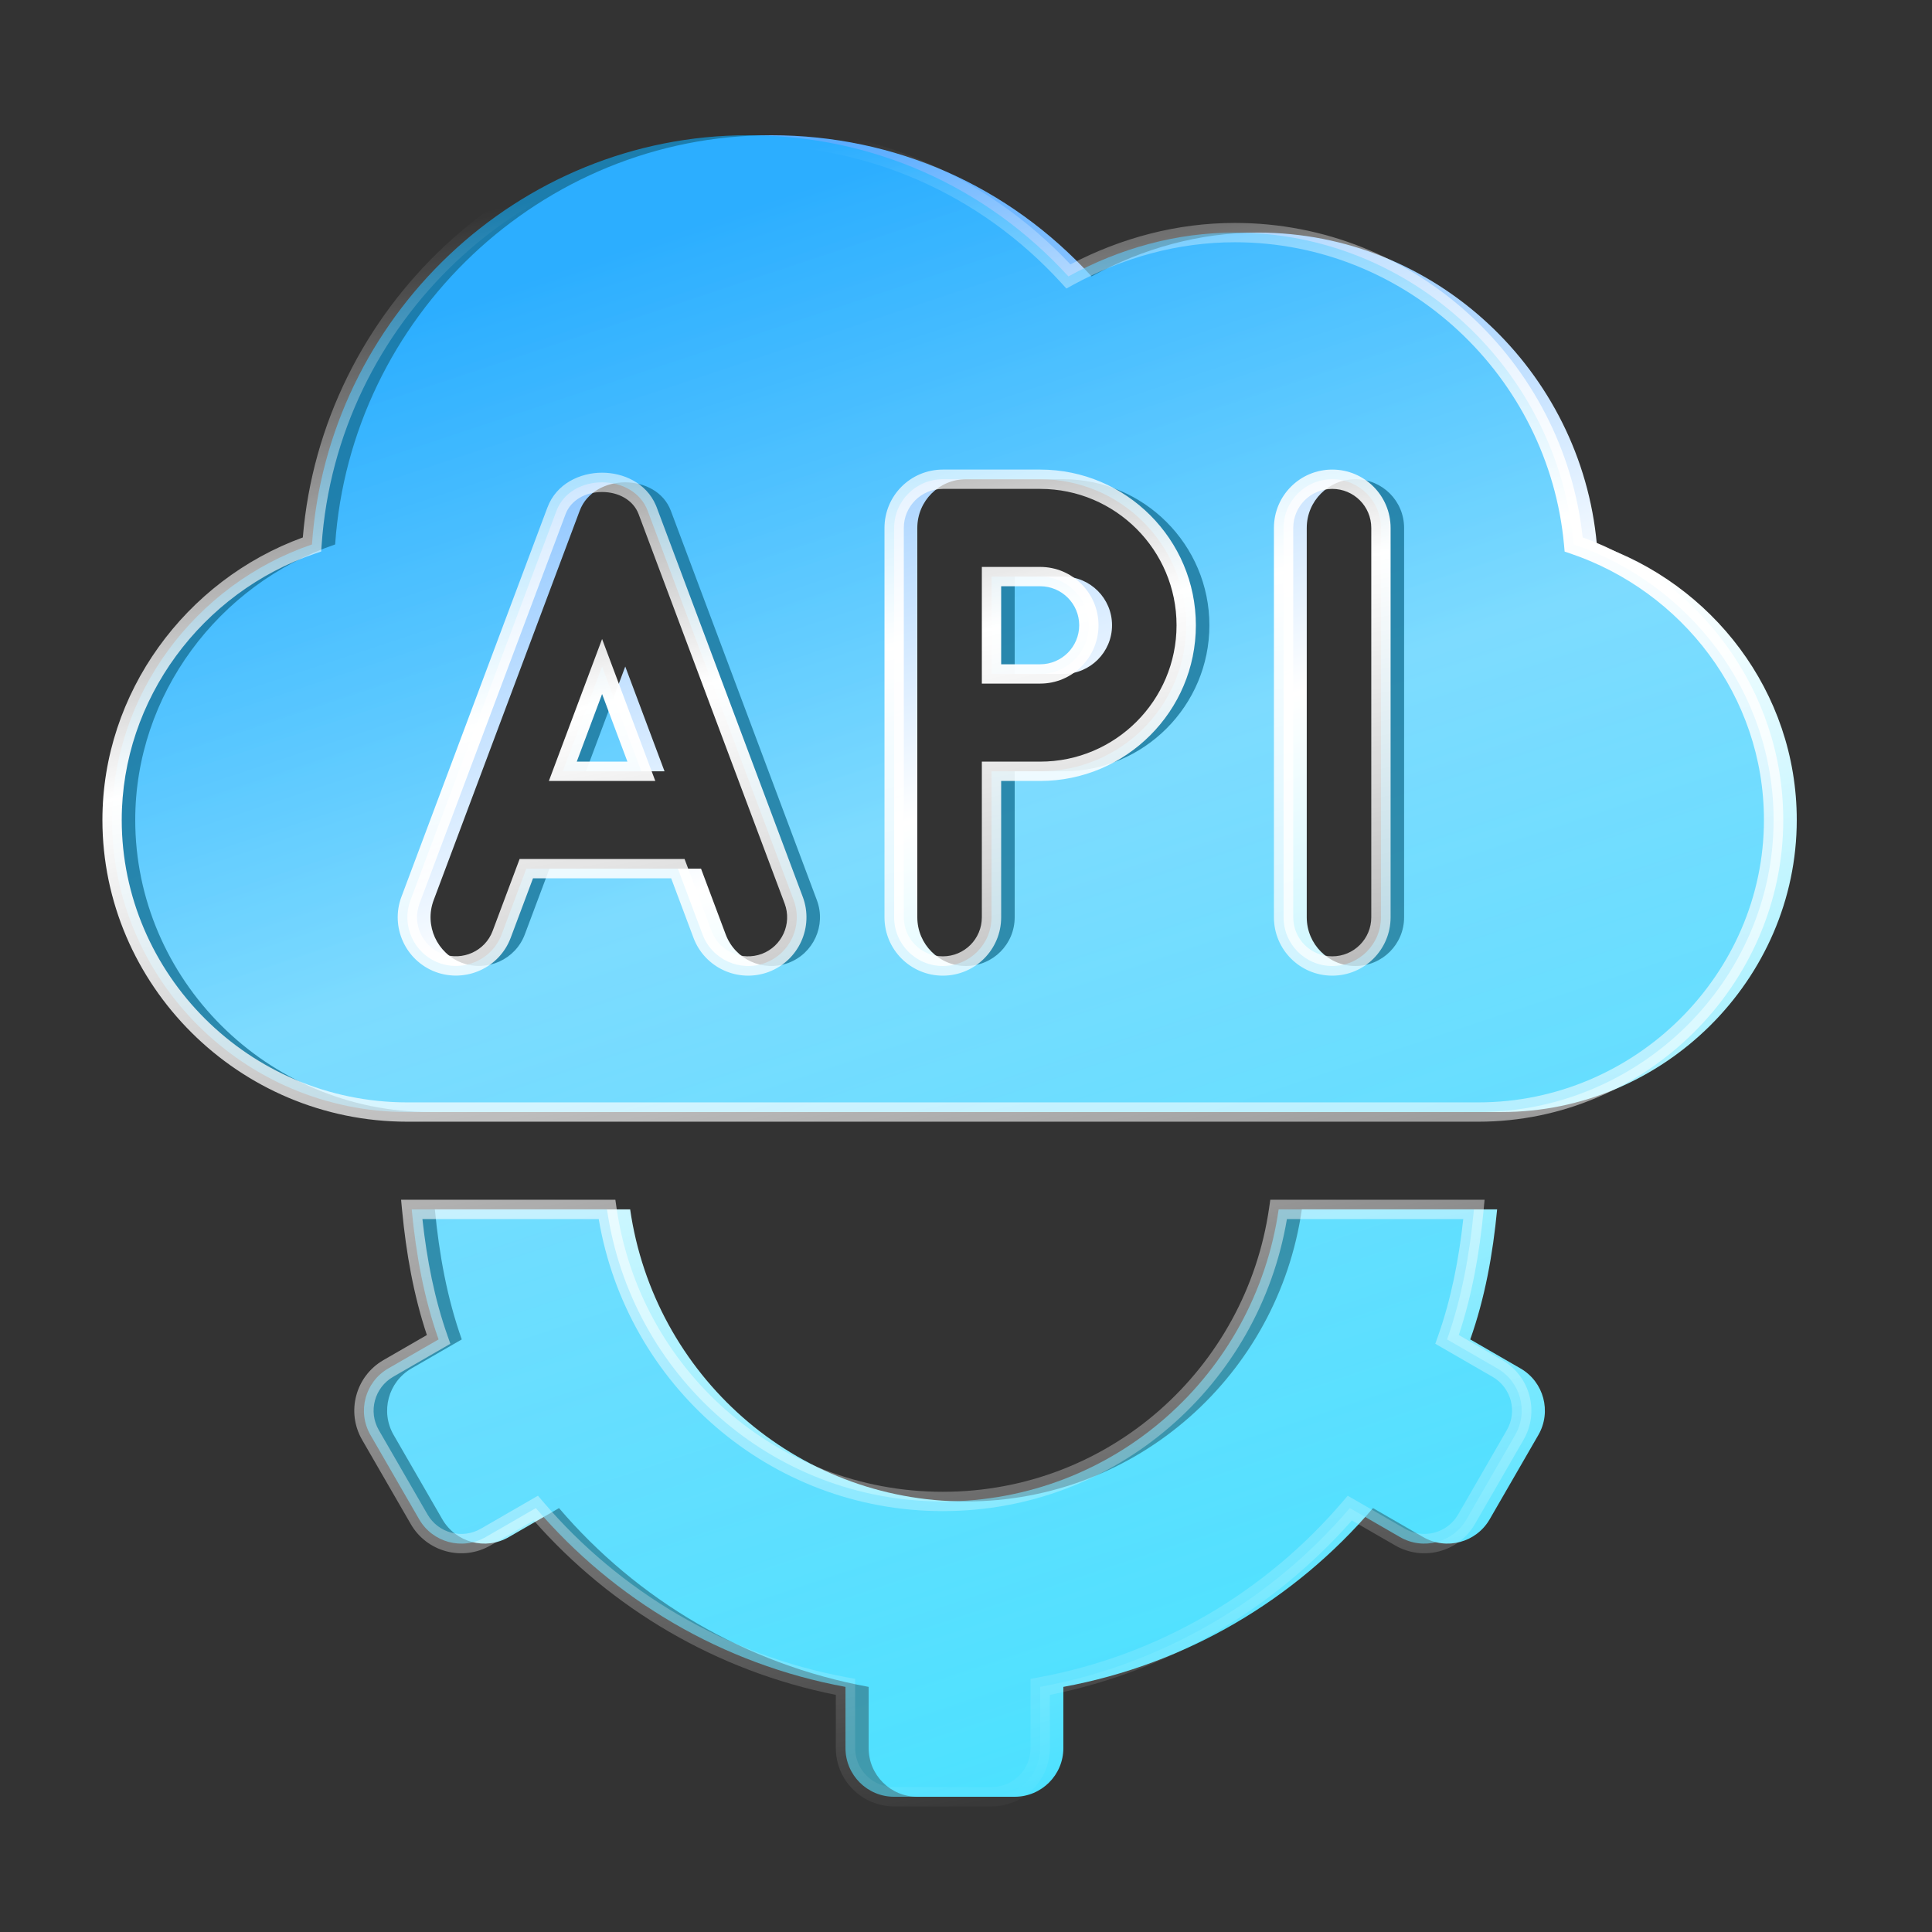 <svg viewBox="0 0 100 100" fill="none" xmlns="http://www.w3.org/2000/svg">
<rect x="0" y="0" width="100" height="100" fill="#333333" stroke="none"/>
<path d="M32.617 62.598C33.849 71.134 41.123 77.715 50 77.715C58.877 77.715 66.151 71.134 67.383 62.598H77.491C77.27 64.927 76.855 67.198 76.1 69.328L78.703 70.831C79.909 71.527 80.321 73.068 79.626 74.273L77.106 78.637C76.41 79.842 74.869 80.255 73.664 79.559L71.066 78.059C67.021 82.794 61.415 86.14 55.039 87.313V90.481C55.039 91.872 53.911 93 52.52 93H47.48C46.089 93 44.961 91.872 44.961 90.481V87.313C38.585 86.14 32.979 82.794 28.934 78.059L26.336 79.559C25.131 80.255 23.59 79.842 22.894 78.637L20.375 74.273C19.679 73.068 20.092 71.527 21.297 70.831L23.901 69.328C23.145 67.198 22.73 64.927 22.509 62.598H32.617ZM39.922 7C46.322 7 52.217 9.62 56.5 14.307C59.171 12.845 62.094 12.039 65.117 12.039C74.288 12.039 81.847 19.211 82.653 28.181C88.599 30.197 93 35.79 93 42.441C93 50.7 86.108 57.559 77.715 57.559H22.285C13.796 57.559 7 50.669 7 42.441C7 35.972 11.3 30.242 17.347 28.181C18.153 16.44 27.979 7 39.922 7ZM50 24.805C48.607 24.805 47.48 25.932 47.48 27.324V47.48C47.48 48.873 48.607 50 50 50C51.393 50 52.52 48.873 52.52 47.48V39.922H55.039C59.207 39.922 62.598 36.531 62.598 32.363C62.598 28.195 59.207 24.805 55.039 24.805H50ZM70.156 24.805C68.764 24.805 67.637 25.932 67.637 27.324V47.48C67.637 48.873 68.764 50 70.156 50C71.549 50 72.676 48.873 72.676 47.48V27.324C72.676 25.932 71.549 24.805 70.156 24.805ZM34.723 26.438C33.985 24.475 30.742 24.475 30.004 26.438L22.445 46.595C21.958 47.898 22.617 49.35 23.919 49.84C25.215 50.317 26.674 49.67 27.164 48.366L28.441 44.961H36.285L37.562 48.366C38.046 49.656 39.486 50.328 40.808 49.84C42.109 49.35 42.769 47.899 42.282 46.595L34.723 26.438ZM34.396 39.922H30.33L32.363 34.499L34.396 39.922ZM55.039 29.844C56.429 29.844 57.559 30.973 57.559 32.363C57.559 33.753 56.429 34.883 55.039 34.883H52.52V29.844H55.039Z" fill="url(#paint0_linear_17019_6629-copy)"/>
<path d="M31.418 62.598C32.65 71.134 39.923 77.715 48.801 77.715C57.678 77.715 64.951 71.134 66.183 62.598H76.292C76.07 64.927 75.655 67.198 74.9 69.328L77.504 70.831C78.709 71.527 79.122 73.068 78.426 74.273L75.907 78.637C75.211 79.842 73.67 80.255 72.465 79.559L69.867 78.059C65.822 82.794 60.216 86.14 53.84 87.313V90.481C53.84 91.872 52.712 93 51.32 93H46.281C44.89 93 43.762 91.872 43.762 90.481V87.313C37.386 86.14 31.78 82.794 27.735 78.059L25.137 79.559C23.931 80.255 22.391 79.842 21.695 78.637L19.175 74.273C18.48 73.068 18.892 71.527 20.097 70.831L22.701 69.328C21.946 67.198 21.531 64.927 21.31 62.598H31.418ZM38.723 7C45.122 7 51.018 9.62 55.301 14.307C57.972 12.845 60.895 12.039 63.918 12.039C73.089 12.039 80.648 19.211 81.454 28.181C87.4 30.197 91.801 35.79 91.801 42.441C91.801 50.7 84.909 57.559 76.516 57.559H21.086C12.597 57.559 5.801 50.669 5.801 42.441C5.801 35.972 10.101 30.242 16.148 28.181C16.954 16.44 26.78 7 38.723 7ZM48.801 24.805C47.408 24.805 46.281 25.932 46.281 27.324V47.48C46.281 48.873 47.408 50 48.801 50C50.193 50 51.32 48.873 51.32 47.48V39.922H53.84C58.008 39.922 61.398 36.531 61.398 32.363C61.398 28.195 58.008 24.805 53.84 24.805H48.801ZM68.957 24.805C67.564 24.805 66.438 25.932 66.438 27.324V47.48C66.438 48.873 67.564 50 68.957 50C70.35 50 71.477 48.873 71.477 47.48V27.324C71.477 25.932 70.35 24.805 68.957 24.805ZM33.524 26.438C32.785 24.475 29.543 24.475 28.804 26.438L21.246 46.595C20.759 47.898 21.418 49.35 22.72 49.84C24.016 50.317 25.475 49.67 25.965 48.366L27.242 44.961H35.086L36.363 48.366C36.846 49.656 38.287 50.328 39.608 49.84C40.91 49.35 41.569 47.899 41.082 46.595L33.524 26.438ZM33.197 39.922H29.131L31.164 34.499L33.197 39.922ZM53.84 29.844C55.23 29.844 56.359 30.973 56.359 32.363C56.359 33.753 55.23 34.883 53.84 34.883H51.32V29.844H53.84Z" fill="url(#paint1_linear_17019_6629-copy)" fill-opacity="0.6"/>
<path d="M53.34 86.897L53.749 86.822C60.01 85.67 65.514 82.384 69.487 77.735L69.757 77.418L72.715 79.126C73.681 79.684 74.916 79.353 75.474 78.387L77.993 74.023C78.551 73.057 78.22 71.822 77.254 71.264L74.29 69.553L74.429 69.161C75.108 67.247 75.508 65.206 75.738 63.098H66.611C65.167 71.664 57.785 78.215 48.801 78.215C39.817 78.215 32.435 71.664 30.99 63.098H21.864C22.094 65.206 22.494 67.247 23.172 69.161L23.311 69.553L20.348 71.264C19.382 71.822 19.051 73.057 19.608 74.023L22.128 78.387C22.686 79.353 23.921 79.684 24.887 79.126L27.845 77.418L28.115 77.735C32.088 82.384 37.592 85.67 43.852 86.822L44.262 86.897V90.481C44.262 91.596 45.166 92.5 46.281 92.5H51.32C52.436 92.5 53.34 91.596 53.34 90.481V86.897ZM91.301 42.441C91.301 36.018 87.05 30.606 81.293 28.654L80.985 28.55L80.956 28.225C80.172 19.506 72.823 12.539 63.918 12.539C60.985 12.539 58.144 13.321 55.541 14.745L55.197 14.934L54.932 14.644C50.743 10.061 44.981 7.5 38.723 7.5C27.048 7.5 17.435 16.731 16.647 28.215L16.624 28.547L16.309 28.654C10.456 30.649 6.301 36.195 6.301 42.441C6.301 50.392 12.872 57.059 21.086 57.059H76.516C84.637 57.059 91.301 50.419 91.301 42.441ZM45.781 47.48V27.324C45.781 25.655 47.132 24.305 48.801 24.305H53.84C58.284 24.305 61.898 27.919 61.898 32.363C61.898 36.807 58.284 40.422 53.84 40.422H51.82V47.48C51.82 49.149 50.47 50.5 48.801 50.5C47.132 50.5 45.781 49.149 45.781 47.48ZM70.977 27.324C70.977 26.208 70.073 25.305 68.957 25.305C67.841 25.305 66.938 26.208 66.938 27.324V47.48C66.938 48.597 67.841 49.5 68.957 49.5C70.073 49.5 70.977 48.597 70.977 47.48V27.324ZM31.164 24.466C32.267 24.466 33.452 24.996 33.946 26.149L33.992 26.262V26.263L41.55 46.419L41.551 46.42C42.134 47.982 41.344 49.721 39.784 50.308L39.783 50.309L39.782 50.309C38.202 50.893 36.475 50.089 35.895 48.542L34.74 45.461H27.588L26.433 48.542C25.845 50.108 24.096 50.88 22.547 50.309L22.545 50.309L22.544 50.308C20.984 49.721 20.194 47.981 20.777 46.419L20.778 46.419L28.336 26.263L28.337 26.262C28.799 25.031 30.026 24.466 31.164 24.466ZM31.164 25.466C30.312 25.466 29.548 25.882 29.273 26.614L29.273 26.614L21.714 46.77C21.324 47.816 21.852 48.979 22.895 49.371C23.938 49.754 25.106 49.231 25.497 48.191L26.895 44.461H35.433L36.831 48.191L36.87 48.286C37.29 49.255 38.404 49.751 39.433 49.372C40.475 48.979 41.004 47.816 40.614 46.77L33.056 26.614C32.78 25.882 32.016 25.466 31.164 25.466ZM33.918 40.422H28.41L31.164 33.075L33.918 40.422ZM29.853 39.422H32.475L31.164 35.923L29.853 39.422ZM55.859 32.363C55.859 31.249 54.954 30.344 53.84 30.344H51.82V34.383H53.84C54.954 34.383 55.859 33.477 55.859 32.363ZM54.34 90.481C54.34 92.148 52.988 93.5 51.32 93.5H46.281C44.614 93.5 43.262 92.148 43.262 90.481V87.726C37.081 86.494 31.634 83.251 27.627 78.698L25.387 79.992C23.942 80.826 22.096 80.331 21.262 78.887L18.742 74.523C17.909 73.079 18.403 71.232 19.848 70.398L22.095 69.101C21.407 67.037 21.023 64.859 20.812 62.645L20.76 62.098H31.851L31.913 62.526C33.111 70.823 40.179 77.215 48.801 77.215C57.423 77.215 64.491 70.823 65.689 62.526L65.751 62.098H76.842L76.79 62.645C76.579 64.859 76.194 67.037 75.507 69.101L77.754 70.398L77.821 70.438C79.214 71.29 79.68 73.102 78.859 74.523L76.34 78.887C75.506 80.331 73.659 80.826 72.215 79.992L69.974 78.698C65.967 83.251 60.521 86.494 54.34 87.726V90.481ZM92.301 42.441C92.301 50.98 85.181 58.059 76.516 58.059H21.086C12.323 58.059 5.301 50.947 5.301 42.441C5.301 35.861 9.598 30.034 15.674 27.818C16.657 15.973 26.623 6.5 38.723 6.5C45.132 6.5 51.051 9.074 55.405 13.684C58.05 12.302 60.934 11.539 63.918 11.539C73.245 11.539 80.941 18.745 81.919 27.814C87.9 29.98 92.301 35.676 92.301 42.441ZM56.859 32.363C56.859 34.029 55.506 35.383 53.84 35.383H50.82V29.344H53.84C55.506 29.344 56.859 30.697 56.859 32.363ZM46.781 47.48C46.781 48.597 47.684 49.5 48.801 49.5C49.917 49.5 50.82 48.597 50.82 47.48V39.422H53.84C57.732 39.422 60.898 36.255 60.898 32.363C60.898 28.471 57.732 25.305 53.84 25.305H48.801C47.684 25.305 46.781 26.208 46.781 27.324V47.48ZM71.977 47.48C71.977 49.149 70.626 50.5 68.957 50.5C67.288 50.5 65.938 49.149 65.938 47.48V27.324C65.938 25.655 67.288 24.305 68.957 24.305C70.626 24.305 71.977 25.655 71.977 27.324V47.48Z" fill="url(#paint2_linear_17019_6629-copy)"/>
<defs>
<linearGradient id="paint0_linear_17019_6629-copy" x1="17.999" y1="17.43" x2="44.101" y2="96.105" gradientUnits="userSpaceOnUse">
<stop stop-color="#5AACFF"/>
<stop offset="0.398" stop-color="white"/>
<stop offset="1" stop-color="#4CE1FF"/>
</linearGradient>
<linearGradient id="paint1_linear_17019_6629-copy" x1="16.8" y1="17.43" x2="42.902" y2="96.105" gradientUnits="userSpaceOnUse">
<stop stop-color="#0DAFFF"/>
<stop offset="1" stop-color="#4CE1FF"/>
</linearGradient>
<linearGradient id="paint2_linear_17019_6629-copy" x1="36.254" y1="8.751" x2="52.983" y2="94.827" gradientUnits="userSpaceOnUse">
<stop stop-color="white" stop-opacity="0"/>
<stop offset="0.299" stop-color="white"/>
<stop offset="1" stop-color="white" stop-opacity="0"/>
</linearGradient>
</defs>
</svg>
